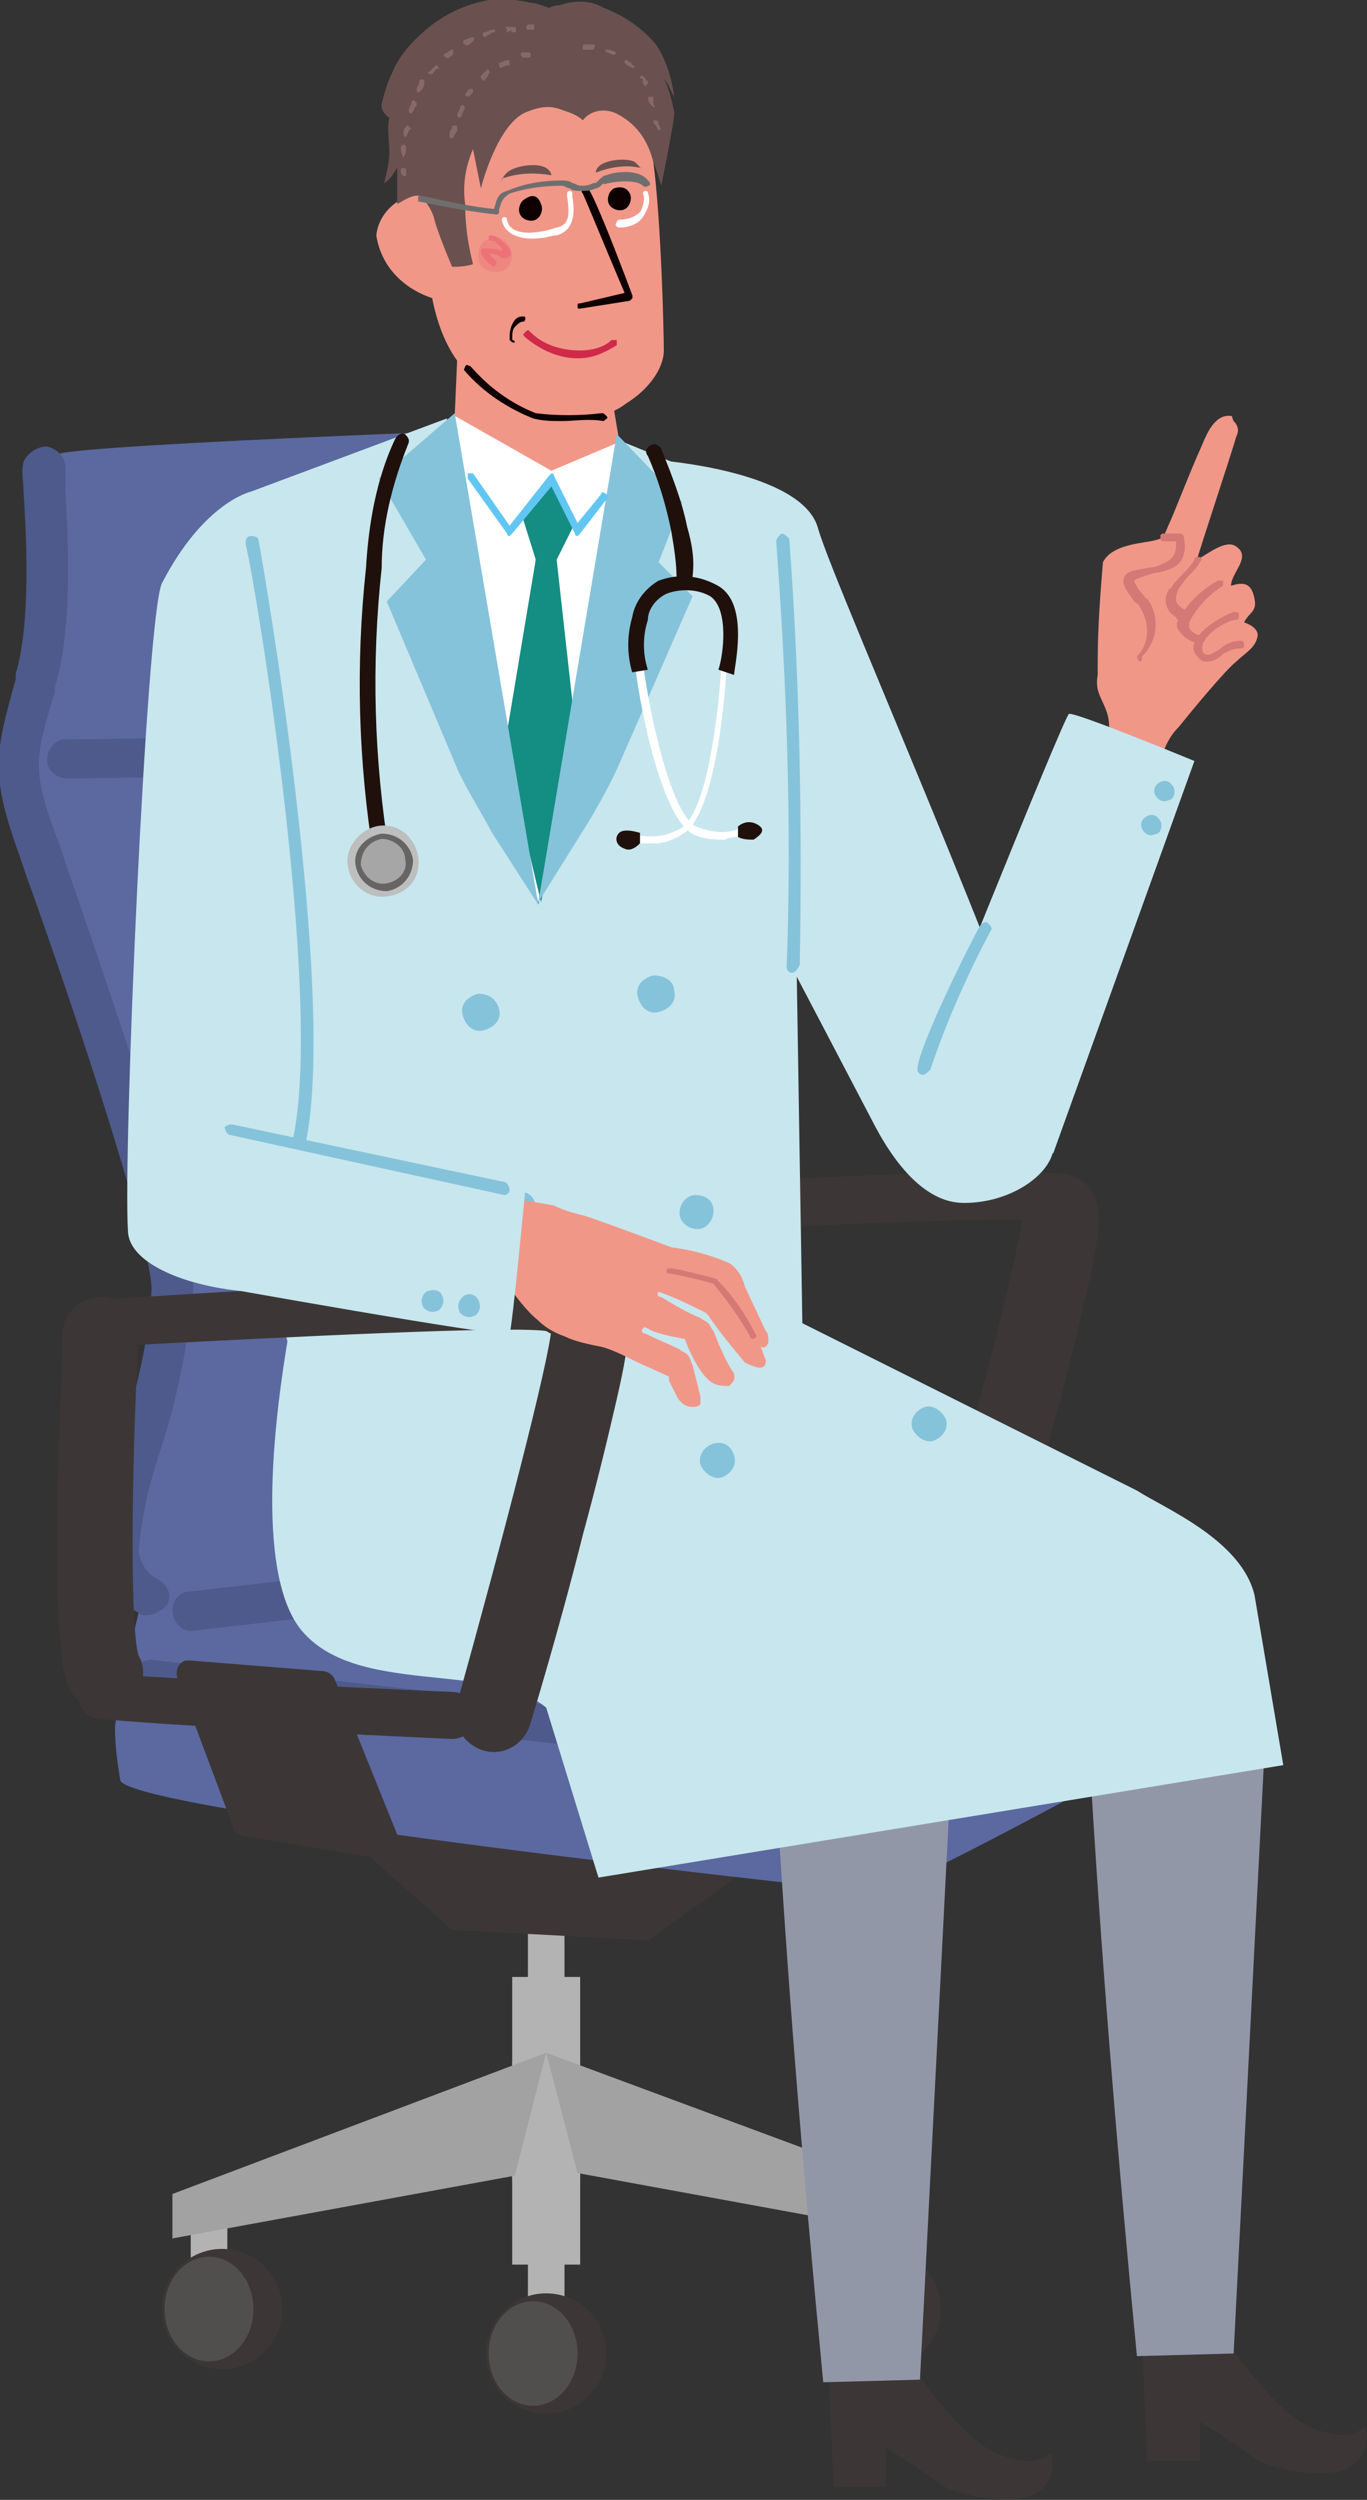 <?xml version="1.0" encoding="utf-8"?>
<!-- Generator: Adobe Illustrator 27.9.3, SVG Export Plug-In . SVG Version: 9.03 Build 53313)  -->
<svg version="1.1" id="レイヤー_1" xmlns="http://www.w3.org/2000/svg" xmlns:xlink="http://www.w3.org/1999/xlink" x="0px"
	 y="0px" viewBox="0 0 52.3 95.6" style="enable-background:new 0 0 52.3 95.6;" xml:space="preserve">
<rect x="0" y="0" width="52.3" height="95.6" fill="#333333" stroke="none"/>
<style type="text/css">
	.st0{fill:#3C3736;}
	.st1{fill:#C8E6EE;}
	.st2{fill:#B3B3B4;}
	.st3{fill:#5B69A0;}
	.st4{fill:#4E5A8B;}
	.st5{fill:#A2A2A2;}
	.st6{fill:#514F4E;}
	.st7{fill:#F19788;}
	.st8{fill:#D67976;}
	.st9{fill:#9297A8;}
	.st10{fill:#FFFFFF;}
	.st11{fill:#6A5150;}
	.st12{fill:#0E0000;}
	.st13{fill:#EF8781;}
	.st14{fill:#EC7278;}
	.st15{fill:#85C3DA;}
	.st16{fill:#148D82;}
	.st17{fill:#6F6E6F;}
	.st18{fill:#886968;}
	.st19{fill:#20100B;}
	.st20{fill:#BDBEBE;}
	.st21{fill:#666564;}
	.st22{fill:#A6A6A7;}
	.st23{fill:#CF2A4A;}
	.st24{fill:#62C6F2;}
</style>
<g id="グループ_5264" transform="translate(356 -4218.917)">
	<g id="doctor" transform="translate(-356.003 4218.919)">
		<path id="パス_21006" class="st0" d="M23.5,47.3c-0.5,0-0.9-0.4-0.9-0.9c0-0.5,0.4-0.9,0.9-0.9c0,0,4.3-0.3,8.5-0.5
			c2.5-0.1,4.5-0.2,6-0.2c2.9,0,3.3,0.1,3.7,0.7c0.3,0.4,0.1,1-0.3,1.2c-0.3,0.2-0.6,0.2-0.9,0C39.1,46.5,30.9,46.8,23.5,47.3
			L23.5,47.3L23.5,47.3z"/>
		<path id="パス_21007" class="st0" d="M36.9,62.8c-0.8,0-1.5-0.7-1.5-1.5c0-0.1,0-0.3,0.1-0.4c1.7-6.1,3.5-13,3.6-14.3
			c-0.1-0.8,0.4-1.5,1.2-1.7c0.6-0.1,1.2,0.2,1.5,0.7c0.3,0.6,0.4,1.1-0.2,3.7c-0.3,1.3-0.7,3-1.3,5.2c-0.9,3.6-2,7.2-2,7.2
			C38.1,62.4,37.5,62.8,36.9,62.8L36.9,62.8z"/>
		<path id="パス_21008" class="st1" d="M25.2,17.6c0,0,5.5,0.4,6.1,2.6s9.4,21.9,9,23.8c-0.2,1-1.7,2-3.4,2
			c-0.5,0-1.9-0.1-3.4-2.9c-2.3-4.4-6.4-12.2-6.4-12.2L25.2,17.6L25.2,17.6z"/>
		<rect id="長方形_2857" x="19.6" y="78.8" class="st2" width="2.6" height="7.8"/>
		<rect id="長方形_2858" x="20.2" y="72.1" class="st2" width="1.4" height="7.9"/>
		<rect id="長方形_2859" x="20.2" y="80.8" class="st2" width="1.4" height="7.9"/>
		<rect id="長方形_2860" x="7.3" y="84.5" class="st2" width="1.4" height="2.3"/>
		<rect id="長方形_2861" x="33.3" y="84" class="st2" width="1.4" height="2.3"/>
		<rect id="長方形_2862" x="19.6" y="75.6" class="st2" width="2.6" height="7.8"/>
		<path id="パス_21009" class="st0" d="M28.7,71.4l-3.9,2.8l-7.5-0.4L12,69.1C12,69.1,29,71.1,28.7,71.4L28.7,71.4z"/>
		<path id="パス_21010" class="st0" d="M36.1,61.7L36.1,61.7c-12.8-0.5-13.2-0.7-13.4-0.7c-0.5-0.2-0.7-0.7-0.6-1.1
			c0.2-0.5,0.6-0.7,1.1-0.6c0.8,0.1,8.3,0.5,12.9,0.6c0.5,0,0.9,0.4,0.9,0.9S36.6,61.7,36.1,61.7L36.1,61.7L36.1,61.7z"/>
		<path id="パス_21011" class="st0" d="M24.1,61.4c-0.2,0-0.3,0-0.5-0.1c-0.8-0.2-1.5-0.7-1.9-1.3c-0.3-0.4-0.7-1.2-0.6-7.8
			c0.1-3.1,0.2-6,0.2-6c0-0.8,0.7-1.4,1.5-1.4s1.4,0.7,1.4,1.5c0,0,0,0,0,0c-0.3,5.5-0.3,10.7-0.1,12c0.1,0.1,0.2,0.1,0.4,0.1
			c0.8,0.3,1.2,1.1,0.9,1.9C25.2,61,24.7,61.4,24.1,61.4L24.1,61.4z"/>
		<g id="グループ_4260" transform="translate(0.003 16.271)">
			<path id="パス_21012" class="st3" d="M5.3,45.4L27,42.7c0,0,19.1,1,19.6,2.1s0.2,4.5,0.2,4.5s-12.3,6.8-13.2,6.8
				c-0.4,0-28.8-3.1-29-4.3c-0.1-0.6-0.2-1.3-0.2-2C4.4,49.3,5.3,45.4,5.3,45.4L5.3,45.4z"/>
			<path id="パス_21013" class="st3" d="M1.2,11.7c0,0,1.2-4.9,1-6.7s-0.8-3.5,0-3.9S23.1,0,23.1,0c0.7,0.4,1.3,1.1,1.5,1.9
				c0.1,1.2,0.4,8.7,0.1,9.3c-0.6,1.1-0.8,1.3-1.8,1.2S1.2,11.7,1.2,11.7z"/>
			<path id="パス_21014" class="st3" d="M23.9,12.1c0,0,2.1,9.4,4,15s1.7,11.3,1,12.7c-0.8,1.2-1.7,2.2-2.8,3.2
				c0,0-18.2,2.7-19,2.8c-1.6-0.1-2.8-1.5-2.7-3.1c0,0,0,0,0-0.1c0.2-2.3,2.9-7.1,1.8-11.7S0.4,12.2,1.2,11.5
				c1.3-1.2,0.6-0.6,0.6-0.6L23.9,12.1z"/>
			<path id="パス_21015" class="st4" d="M5.6,45.5c-0.1,0-0.2,0-0.3-0.1c-0.8-0.4-1.4-1.2-1.6-2.1c-0.1-0.7,0.2-2,0.9-4.5
				C5.2,37,5.7,35,5.8,33C5.7,30.7,2.2,20.5,1,17.2l-0.2-0.6c-1.2-3.3-1-4-0.2-6.9l0-0.2c0.6-2,0.4-5.4,0.3-7c0-0.4-0.1-0.7,0-1.1
				C1,1.1,1.4,0.8,1.8,0.8c0.4,0.1,0.7,0.4,0.7,0.8c0,0.1,0,0.5,0,0.8C2.6,4.2,2.8,7.8,2.1,10l0,0.2c-0.8,2.6-0.9,3,0.2,5.9l0.2,0.6
				c2.2,6.4,4.8,14,4.9,16.2c-0.2,2.2-0.6,4.3-1.3,6.4c-0.4,1.2-0.7,2.5-0.8,3.8c0.1,0.4,0.3,0.8,0.7,1c0.4,0.2,0.6,0.6,0.4,1
				C6.2,45.3,5.9,45.5,5.6,45.5L5.6,45.5z M2.4,1.7L2.4,1.7z"/>
			<path id="パス_21016" class="st4" d="M2.6,13.5c-0.4,0-0.8-0.3-0.8-0.7c0-0.4,0.3-0.8,0.7-0.8c2.1,0,20.3-0.3,20.4-0.3
				c0.4,0,0.8,0.3,0.8,0.8c0,0.4-0.3,0.8-0.8,0.8C22.7,13.2,2.8,13.5,2.6,13.5L2.6,13.5L2.6,13.5z"/>
			<path id="パス_21017" class="st4" d="M7.3,46.1c-0.4,0-0.7-0.4-0.7-0.8c0-0.4,0.3-0.7,0.6-0.7l17.3-2c0.4,0,0.8,0.2,0.8,0.7
				c0,0.4-0.2,0.8-0.7,0.8l0,0L7.3,46.1C7.3,46.1,7.3,46.1,7.3,46.1L7.3,46.1z"/>
			<path id="パス_21018" class="st4" d="M31.5,51.5c-0.4,0-0.8,0-1.2-0.1L5.7,48.7c-0.4,0-0.7-0.4-0.7-0.8c0-0.4,0.4-0.7,0.8-0.7
				l0,0l24.6,2.8c1.7,0.2,3.4-0.1,4.9-0.7l10.2-4.4c0.4-0.2,0.8,0,1,0.4s0,0.8-0.4,1c0,0,0,0,0,0l-10.2,4.4
				C34.5,51.2,33,51.5,31.5,51.5L31.5,51.5z"/>
		</g>
		<path id="パス_21019" class="st0" d="M12.3,63.9c0.2,0,0.4,0.1,0.5,0.3l2.5,6.2l0,0c0.1,0.3,0,0.6-0.3,0.7c-0.1,0-0.2,0.1-0.3,0
			l-5.4-0.9c-0.2,0-0.4-0.2-0.4-0.4l-2.1-5.6c-0.1-0.3,0-0.6,0.3-0.7c0.1,0,0.1,0,0.2,0L12.3,63.9L12.3,63.9z"/>
		<path id="パス_21020" class="st5" d="M20.9,78.5l14.3,5.3v1.7l-13.1-2.4L20.9,78.5z"/>
		<path id="パス_21021" class="st5" d="M20.9,78.5L6.6,83.9v1.7l13.1-2.4L20.9,78.5z"/>
		<circle id="楕円形_18" class="st0" cx="8.5" cy="88.3" r="2.3"/>
		<circle id="楕円形_19" class="st0" cx="33.7" cy="88.3" r="2.3"/>
		<circle id="楕円形_20" class="st0" cx="20.9" cy="90" r="2.3"/>
		<ellipse id="楕円形_21" class="st6" cx="20.4" cy="90" rx="1.7" ry="2"/>
		<ellipse id="楕円形_22" class="st6" cx="33.2" cy="88.3" rx="1.7" ry="2"/>
		<ellipse id="楕円形_23" class="st6" cx="8" cy="88.3" rx="1.7" ry="2"/>
		<path id="パス_21022" class="st1" d="M9.6,18.8c0,0-1.8,0.4-3.4,3.5c-0.6,1.2-1.5,21.8-1.3,24.8c0.1,2.1,6.4,3.1,8.2,1.6
			c0.7-0.6-0.8-20.4-0.8-20.4L9.6,18.8L9.6,18.8z"/>
		<path id="パス_21023" class="st7" d="M42,25.3c0-1.3,0.1-2.6,0.2-3.8c0.3-0.6,1.2-0.7,1.8-0.8c0.5-0.1,0.5-0.1,0.7-0.6
			c0.2-0.4,0.8-2,1.3-3.1c0.2-0.5,0.5-1.1,1-1.1c0.2,0,0.1,0,0.2,0.2c0.2,0.2,0.2,0.4,0.1,0.6c-0.2,0.7-1.4,4.3-1.5,4.7
			c0.4-0.2,1.1-0.8,1.5-0.5c0.6,0.4-0.2,1-0.2,1.5c0.6-0.2,0.8,0,0.9,0.5c0.1,0.5-0.2,0.5-0.4,0.9c0.3,0.1,0.6,0.3,0.5,0.6
			c-0.1,0.4-0.5,0.6-0.8,0.9c-0.4,0.3-1.8,2-2.2,2.5c-0.8,0.8-0.7,1.8-1.1,2.8c-0.1,0.4-0.5,0.6-0.8,0.6c-0.2,0-0.4-0.1-0.6-0.2
			c-0.3-0.1-0.6-0.1-0.9-0.2c0.1-1.3,1.1-2.5,0.6-3.7c-0.2-0.5-0.4-0.7-0.3-1.3C42,25.4,42,25.3,42,25.3L42,25.3z"/>
		<path id="パス_21024" class="st8" d="M43.6,25.3C43.6,25.3,43.6,25.2,43.6,25.3c-0.1-0.1-0.1-0.2-0.1-0.2
			c0.5-0.5,0.5-1.3,0.1-1.9c0-0.1-0.1-0.1-0.2-0.2c-0.2-0.3-0.5-0.6-0.4-0.9s0.5-0.3,1-0.4c0.2,0,0.4-0.1,0.6-0.2
			C45,21.3,45,21,45,20.7c-0.1,0-0.3,0-0.5,0c-0.1,0-0.1-0.1-0.1-0.2c0-0.1,0.1-0.1,0.2-0.1c0.2,0,0.4,0,0.5,0c0,0,0.1,0,0.1,0
			c0,0,0.1,0.1,0.1,0.1c0,0,0,0.1,0,0.1c0.1,0.4,0,0.9-0.4,1.1c-0.2,0.1-0.5,0.2-0.7,0.2c-0.3,0.1-0.7,0.2-0.8,0.3
			c0,0.1,0.2,0.4,0.3,0.5c0.1,0.1,0.1,0.2,0.2,0.2c0.5,0.7,0.4,1.6-0.2,2.2C43.7,25.2,43.7,25.3,43.6,25.3L43.6,25.3z"/>
		<path id="パス_21025" class="st8" d="M45.2,23.8C45.2,23.8,45.1,23.8,45.2,23.8c-0.1-0.1-0.2-0.1-0.2-0.2
			c-0.4-0.2-0.5-0.7-0.3-1c0,0,0-0.1,0.1-0.1c0.1-0.2,0.3-0.4,0.5-0.6c0.1-0.1,0.3-0.3,0.4-0.5c0-0.1,0.1-0.1,0.2-0.1
			c0.1,0,0.1,0.1,0,0.2c0,0,0,0,0,0c-0.1,0.2-0.2,0.3-0.4,0.5c-0.2,0.2-0.3,0.4-0.4,0.5c-0.2,0.5-0.1,0.6,0.2,0.8
			c0.1,0,0.1,0.1,0.2,0.1c0.1,0.1,0.1,0.1,0,0.2C45.3,23.8,45.3,23.8,45.2,23.8L45.2,23.8z"/>
		<path id="パス_21026" class="st8" d="M45.8,24.6C45.8,24.6,45.8,24.6,45.8,24.6c-0.3-0.1-0.5-0.2-0.7-0.5
			c-0.1-0.1-0.1-0.3,0-0.4c0.3-0.6,0.8-1.1,1.5-1.5c0.1,0,0.2,0,0.2,0s0,0.2,0,0.2c0,0,0,0,0,0c-0.5,0.3-1,0.8-1.3,1.4
			c0,0.1,0,0.1,0,0.2c0.1,0.2,0.3,0.3,0.5,0.3c0.1,0,0.1,0.1,0.1,0.2C46,24.6,45.9,24.6,45.8,24.6L45.8,24.6z"/>
		<path id="パス_21027" class="st8" d="M46.2,25.3c-0.1,0-0.2,0-0.3-0.1c-0.2-0.2-0.3-0.4-0.2-0.6c0.2-0.6,1.2-1.1,1.5-1.2
			c0.1,0,0.2,0,0.2,0.1c0,0.1,0,0.2-0.1,0.2c-0.3,0-1.2,0.5-1.3,1c0,0.1,0,0.3,0.1,0.3c0.1,0.1,0.3,0,0.6-0.2
			c0.2-0.2,0.5-0.3,0.8-0.3c0.1,0,0.1,0.1,0.1,0.2c0,0.1-0.1,0.1-0.2,0.1c-0.2,0-0.4,0.1-0.6,0.2C46.6,25.2,46.4,25.3,46.2,25.3
			L46.2,25.3z"/>
		<path id="パス_21028" class="st0" d="M31.7,90.1c0,0.7,0.2,5,0.2,5l2,0l0-1.5c0,0,1.6,1,2.1,1.4s2.9,0.9,3.7,0.3
			c0.5-0.3,0.7-0.9,0.5-1.5c0,0-0.5,0.7-2.1,0s-3.8-4.2-3.8-4.2L31.7,90.1L31.7,90.1z"/>
		<path id="パス_21029" class="st9" d="M29.7,68.4c0.4,6.9,1,14.4,1.8,22.7l3.7-0.1l1.2-23.4L29.7,68.4L29.7,68.4z"/>
		<path id="パス_21030" class="st0" d="M43.7,89.1c0,0.7,0.2,5,0.2,5l2,0l0-1.5c0,0,1.6,1,2.1,1.4s2.9,0.9,3.7,0.3
			c0.5-0.3,0.7-0.9,0.5-1.5c0,0-0.5,0.7-2.1,0s-3.8-4.2-3.8-4.2L43.7,89.1L43.7,89.1z"/>
		<path id="パス_21031" class="st9" d="M41.7,67.4c0.4,6.9,1,14.4,1.8,22.7l3.7-0.1l1.2-23.4L41.7,67.4L41.7,67.4z"/>
		<path id="パス_21032" class="st10" d="M15.8,16.9l1.6-1l6.2,0.9l-3,17.7l-4.2-14.5L15.8,16.9z"/>
		<path id="パス_21033" class="st7" d="M24.4,3.7c0.4,0.8,0.6,1.7,0.6,2.5c0.3,2.3,0.4,6.5,0.4,7.2s-0.6,1.5-1.4,2
			c-0.8,0.6-1.8,0.8-2.8,0.5c-2.2-0.6-4.1-1.3-4.7-4.7c-0.2-1.3-0.4-2.6-0.5-3.9c-0.1-0.6,0-1.1,0.1-1.7c0.1-0.3,0.2-0.6,0.4-0.8
			c0.6-0.9,1.4-1.5,2.3-2c0.8-0.2,1.6-0.3,2.4-0.3c0.8,0,1.6,0.2,2.3,0.5C23.9,3.2,24.2,3.4,24.4,3.7L24.4,3.7z"/>
		<path id="パス_21034" class="st7" d="M14.4,9c0.2,1.3,1.2,2.2,2.5,2.5c1.2,0,1.3-1.6,1.3-2.5c0-0.8-0.6-1.5-1.5-1.6
			c-0.1,0-0.2,0-0.3,0C15.5,7.3,14.5,8,14.4,9L14.4,9z"/>
		<path id="パス_21035" class="st11" d="M14.6,4c0.1-0.4,0.2-0.8,0.4-1.2c0.2-0.5,0.5-0.9,0.9-1.3c0.8-0.8,1.7-1.3,2.8-1.5
			c0.5-0.1,1.1,0,1.6,0.1c0.2,0,0.7,0.2,0.7,0.2s0.2-0.1,0.4-0.1c0.6-0.2,1.2-0.2,1.7,0.1c0.8,0.3,1.5,0.8,2,1.4
			c0.4,0.6,0.6,1.3,0.7,2c-0.2-0.3-0.1-0.3-0.4-0.7c0.2,0.4,0.3,0.8,0.4,1.3c0,0.4-0.5,2.8-0.5,2.8S25.1,6.4,25,6.2
			c-0.2-0.8-0.6-1.4-1.3-1.8c-0.5-0.3-1.1-0.2-1.4,0.2c-0.2-0.2-0.5-0.3-0.8-0.4C21,4,20.6,4.1,20.1,4.3c-1.1,0.5-1.7,2.9-1.7,2.9
			c-0.1-0.5-0.2-1-0.3-1.5c-0.3,0.7-0.4,1.4-0.3,2.1c0,0.8,0.1,1.5,0.3,2.3c-0.3,0.1-0.6,0.1-0.8,0.1c0,0-0.6-1.4-0.7-1.9
			c-0.1-0.3-0.3-0.6-0.5-0.8c-0.3-0.1-0.7,0.2-0.9,0.3c0-0.4,0-1.1,0-1.4c-0.1,0.2-0.3,0.5-0.5,0.6c0.1-0.4,0.2-0.8,0.2-1.2
			c0-0.4-0.1-0.9,0-1.3C14.6,4.3,14.6,4.1,14.6,4L14.6,4z"/>
		<path id="パス_21036" class="st7" d="M23.4,15.1l0.3,1.8L21.1,18l-3.7-2.1l0.1-2.3L23.4,15.1z"/>
		<path id="パス_21037" class="st12" d="M22.2,11.8c-0.1,0-0.1,0-0.1-0.1c0-0.1,0-0.1,0.1-0.1l1.7-0.4c-0.6-1.4-1.5-3.6-1.6-3.8
			c0,0-0.1-0.1,0-0.2c0-0.1,0.1-0.1,0.2,0c0,0,0.2,0.1,1.7,4.1c0,0,0,0.1,0,0.1c0,0-0.1,0.1-0.1,0.1L22.2,11.8L22.2,11.8L22.2,11.8z
			"/>
		<path id="パス_21038" class="st12" d="M20.7,7.8c0.1,0.2,0,0.5-0.2,0.6c-0.2,0.1-0.5,0-0.6-0.2c0,0,0,0,0,0
			c-0.1-0.2,0-0.5,0.2-0.6C20.4,7.4,20.6,7.5,20.7,7.8C20.7,7.8,20.7,7.8,20.7,7.8L20.7,7.8z"/>
		<path id="パス_21039" class="st12" d="M24.1,7.4c0.1,0.2,0,0.5-0.2,0.6c-0.2,0.1-0.5,0-0.6-0.2c0,0,0,0,0,0
			c-0.1-0.2,0-0.5,0.2-0.6C23.8,7.1,24,7.2,24.1,7.4C24.1,7.4,24.1,7.4,24.1,7.4z"/>
		<path id="パス_21040" class="st13" d="M19.6,9.7c0,0.4-0.2,0.7-0.6,0.7c-0.4,0-0.7-0.2-0.7-0.6s0.2-0.7,0.6-0.7c0,0,0,0,0,0
			C19.2,9,19.5,9.3,19.6,9.7C19.6,9.7,19.6,9.7,19.6,9.7z"/>
		<path id="パス_21041" class="st14" d="M18.9,10.2C18.8,10.2,18.8,10.2,18.9,10.2c-0.2-0.1-0.5-0.4-0.5-0.6
			c0-0.1,0.1-0.1,0.1-0.1c0.2,0,0.5,0,0.7,0.1l0,0c0,0,0,0,0,0c0,0,0,0,0,0l0-0.1c-0.1-0.1-0.2-0.3-0.4-0.3l0,0
			c-0.1,0-0.1,0-0.1-0.1c0-0.1,0-0.1,0.1-0.1c0.2,0,0.4,0.2,0.6,0.4c0,0,0,0,0,0c0.1,0.1,0.2,0.3,0.1,0.4s-0.3,0.1-0.4,0l0,0
			c-0.1-0.1-0.3-0.1-0.4-0.1c0.1,0.1,0.2,0.2,0.3,0.3C19,10.1,19,10.1,18.9,10.2C18.9,10.2,18.9,10.2,18.9,10.2L18.9,10.2z"/>
		<path id="パス_21042" class="st11" d="M24.4,6.4c-0.5-0.1-1.1,0-1.6,0.2c0-0.5,1.2-0.6,1.5-0.4c0.1,0.1,0.2,0.2,0.3,0.3
			C24.5,6.4,24.5,6.4,24.4,6.4z"/>
		<path id="パス_21043" class="st11" d="M19.3,6.8c0.6-0.2,1.2-0.2,1.8-0.1c-0.1-0.6-1.4-0.4-1.7-0.1c-0.1,0.1-0.2,0.2-0.2,0.4
			C19.2,6.8,19.2,6.8,19.3,6.8z"/>
		<path id="パス_21044" class="st1" d="M17.1,16l-7.5,2.8L8.3,39.9L11,51.3c-0.4,2.4-1.3,8.7,0.5,11c2.1,2.6,7.2,1.2,9.4,3l2,6.5
			l26.2-4.3L48,61c-0.5-2.1-3.4-3.3-4.5-4l-12.8-6.4l-0.5-31.1l-6.6-2.7l-3,17.8L17.1,16L17.1,16z"/>
		<path id="パス_21045" class="st15" d="M19.1,38.6c0.1,0.4-0.2,0.7-0.6,0.8c-0.4,0.1-0.7-0.2-0.8-0.6c-0.1-0.4,0.2-0.7,0.6-0.8
			c0,0,0,0,0,0C18.7,38,19,38.2,19.1,38.6z"/>
		<path id="パス_21046" class="st15" d="M28.1,55.7c0.1,0.4-0.2,0.7-0.5,0.8s-0.7-0.2-0.8-0.5c-0.1-0.4,0.2-0.7,0.5-0.8
			C27.7,55.1,28,55.3,28.1,55.7C28.1,55.7,28.1,55.7,28.1,55.7z"/>
		<path id="パス_21047" class="st15" d="M25.8,37.9c0.1,0.4-0.2,0.7-0.6,0.8c-0.4,0.1-0.7-0.2-0.8-0.6c-0.1-0.4,0.2-0.7,0.6-0.8
			c0,0,0,0,0,0C25.4,37.3,25.8,37.5,25.8,37.9z"/>
		<path id="パス_21048" class="st15" d="M20.5,46.2c0,0.4-0.3,0.7-0.6,0.7c-0.4,0-0.7-0.3-0.7-0.6c0-0.4,0.3-0.7,0.6-0.7
			C20.2,45.5,20.5,45.8,20.5,46.2C20.5,46.2,20.5,46.2,20.5,46.2z"/>
		<path id="パス_21049" class="st15" d="M27.3,46.3c0,0.4-0.3,0.7-0.6,0.7c-0.4,0-0.7-0.3-0.7-0.6c0-0.4,0.3-0.7,0.6-0.7
			C27,45.7,27.3,45.9,27.3,46.3C27.3,46.3,27.3,46.3,27.3,46.3z"/>
		<path id="パス_21050" class="st15" d="M36.2,54.3c0.1,0.4-0.2,0.7-0.5,0.8s-0.7-0.2-0.8-0.5c-0.1-0.4,0.2-0.7,0.5-0.8
			C35.7,53.7,36.1,54,36.2,54.3C36.2,54.3,36.2,54.3,36.2,54.3z"/>
		<path id="パス_21051" class="st12" d="M19.7,13.1C19.7,13.1,19.7,13.1,19.7,13.1c-0.1,0-0.1,0-0.2-0.1c0-0.2,0-0.4,0.1-0.6
			c0.1-0.2,0.2-0.3,0.4-0.3c0.1,0,0.1,0,0.1,0.1c0,0,0,0.1-0.1,0.1c-0.1,0-0.2,0.1-0.3,0.2c-0.1,0.1-0.1,0.3-0.1,0.5
			C19.7,13,19.7,13.1,19.7,13.1L19.7,13.1z"/>
		<path id="パス_21052" class="st16" d="M21.1,18.4l-1.1,1.4l0.5,1.6l-1.2,7.2l1.4,5.9l1.4-5.9l-0.8-7.2l0.7-1.4L21.1,18.4z"/>
		<path id="パス_21053" class="st15" d="M17.4,15.8l-2.9,2.5l1.8,3.1L14.8,23l2.7,6.4c0.3,0.7,1,1.8,1.3,2.4l1.8,2.8L17.4,15.8
			L17.4,15.8z"/>
		<path id="パス_21054" class="st15" d="M23.6,16.6l2.5,2.6l-0.9,2.3l1.3,1.3l-2.8,6.4c-0.3,0.7-0.7,1.4-1.1,2.1l-1.5,2.4
			l-0.5,0.8L23.6,16.6z"/>
		<path id="パス_21055" class="st17" d="M19,8.1c0.1,0,0.1,0,0.1-0.1v0c0.1-0.3,0.1-0.4,0.4-0.6c0.6-0.2,1.3-0.3,2-0.3
			c0.1,0,0.2,0.1,0.3,0.1c0.1,0.1,0.3,0.1,0.4,0.1c0.2,0,0.4,0,0.6-0.1c0.1,0,0.2-0.1,0.3-0.2C23.1,7.1,23.2,7,23.3,7
			c0.5-0.1,1.1-0.1,1.3,0.1c0,0,0.1,0.1,0.2,0c0.1,0,0.1-0.1,0-0.2c0,0,0,0,0,0c-0.4-0.5-1.4-0.3-1.6-0.2c-0.1,0-0.2,0.1-0.3,0.2
			c-0.1,0.1-0.1,0.1-0.2,0.1c-0.2,0.1-0.3,0.1-0.5,0.1c-0.1,0-0.2-0.1-0.3-0.1c-0.1-0.1-0.3-0.1-0.4-0.1c-0.7,0-1.4,0.1-2.1,0.4
			C19,7.4,19,7.7,18.9,8v0C18.9,8,18.9,8.1,19,8.1C19,8.1,19,8.1,19,8.1L19,8.1L19,8.1z"/>
		<path id="パス_21056" class="st17" d="M19,8.2C19,8.2,19,8.2,19,8.2c0.1,0,0.1-0.1,0.1-0.1c0,0,0,0,0,0c0-0.1-0.1-0.1-0.1-0.1
			c-1-0.1-1.9-0.3-2.8-0.5c-0.1,0-0.1,0-0.2,0c0,0.1,0,0.1,0,0.2C17,7.9,18,8.1,19,8.2L19,8.2z"/>
		<path id="パス_21057" class="st10" d="M20.7,9.1c0.2,0,0.4-0.1,0.6-0.1c0.7-0.2,0.7-0.9,0.6-1.5l0-0.1c0-0.1-0.1-0.1-0.1-0.1
			l0,0c-0.1,0-0.1,0.1-0.1,0.1l0,0.1c0.1,0.7,0.1,1.1-0.4,1.2C20.4,9,19.5,9,19.4,8.4c0-0.1-0.1-0.1-0.1-0.1c-0.1,0-0.1,0.1-0.1,0.1
			C19.3,9,20,9.2,20.7,9.1L20.7,9.1z"/>
		<path id="パス_21058" class="st10" d="M23.7,8.7c0.3,0,0.7-0.1,0.9-0.4c0.2-0.3,0.3-0.6,0.2-0.9c0-0.1-0.1-0.1-0.1-0.1
			c-0.1,0-0.1,0.1-0.1,0.1c0,0,0,0,0,0c0.1,0.2,0,0.5-0.1,0.7c-0.2,0.2-0.5,0.3-0.8,0.3l0,0c-0.1,0-0.1,0.1-0.1,0.1c0,0,0,0,0,0
			C23.5,8.6,23.6,8.7,23.7,8.7C23.7,8.7,23.7,8.7,23.7,8.7L23.7,8.7L23.7,8.7z"/>
		<g id="グループ_4261" transform="translate(15.341 0.932)">
			<path id="パス_21059" class="st18" d="M5.1,0.2L5.1,0.2c0,0-0.1,0-0.2,0c-0.1,0-0.1,0-0.1-0.1c0,0,0,0,0,0C4.8,0,4.9,0,4.9,0
				c0,0,0,0,0,0C5,0,5.1,0,5.1,0C5.1,0,5.1,0.1,5.1,0.2C5.1,0.2,5.1,0.2,5.1,0.2z"/>
			<path id="パス_21060" class="st18" d="M0.1,5.1L0.1,5.1C0,5.1,0,5.1,0.1,5.1C0,4.9,0,4.8,0,4.7c0-0.1,0.1-0.1,0.1-0.1
				c0,0,0.1,0,0.1,0.1C0.2,4.8,0.2,4.9,0.1,5.1C0.2,5.1,0.2,5.1,0.1,5.1z M0.2,4.3L0.2,4.3c-0.1,0-0.1-0.1-0.1-0.1c0,0,0,0,0,0
				c0-0.1,0-0.2,0.1-0.3c0,0,0.1-0.1,0.1,0c0,0,0,0,0.1,0.1C0.3,4,0.3,4.1,0.2,4.3C0.3,4.2,0.2,4.3,0.2,4.3L0.2,4.3z M0.4,3.4
				C0.4,3.4,0.3,3.4,0.4,3.4c-0.1,0-0.1-0.1-0.1-0.1c0-0.1,0.1-0.2,0.1-0.3c0-0.1,0.1-0.1,0.1-0.1C0.5,2.9,0.6,3,0.6,3
				c0,0,0,0,0,0.1C0.5,3.2,0.5,3.3,0.4,3.4C0.4,3.4,0.4,3.4,0.4,3.4L0.4,3.4z M0.7,2.6C0.7,2.6,0.7,2.6,0.7,2.6
				c-0.1,0-0.1-0.1-0.1-0.1c0-0.1,0.1-0.2,0.1-0.3c0-0.1,0.1-0.1,0.1-0.1c0.1,0,0.1,0.1,0.1,0.1c0,0,0,0,0,0
				C0.9,2.4,0.8,2.5,0.7,2.6C0.7,2.6,0.7,2.6,0.7,2.6L0.7,2.6z M1.2,1.9C1.1,1.9,1.1,1.9,1.2,1.9C1,1.9,1,1.8,1.1,1.8
				c0.1-0.1,0.1-0.1,0.2-0.2c0,0,0.1-0.1,0.1,0c0,0,0.1,0.1,0,0.1c0,0,0,0,0,0C1.3,1.7,1.3,1.8,1.2,1.9C1.2,1.9,1.2,1.9,1.2,1.9
				L1.2,1.9z M1.8,1.3C1.7,1.3,1.7,1.3,1.8,1.3C1.6,1.2,1.6,1.2,1.7,1.1C1.8,1.1,1.8,1,1.9,1C2,0.9,2,1,2,1c0,0,0,0.1,0,0.1
				C2,1.2,1.9,1.2,1.8,1.3C1.8,1.3,1.8,1.3,1.8,1.3L1.8,1.3z M2.5,0.8C2.4,0.8,2.4,0.8,2.5,0.8C2.3,0.7,2.4,0.7,2.4,0.6
				c0.1,0,0.2-0.1,0.3-0.1c0,0,0.1,0,0.1,0c0,0,0,0.1,0,0.1C2.7,0.7,2.6,0.8,2.5,0.8C2.5,0.8,2.5,0.8,2.5,0.8L2.5,0.8z M3.2,0.5
				C3.2,0.5,3.1,0.4,3.2,0.5c-0.1-0.1-0.1-0.2,0-0.2c0.1,0,0.2-0.1,0.3-0.1c0,0,0.1,0,0.1,0s0,0.1,0,0.1c0,0,0,0-0.1,0
				C3.4,0.4,3.3,0.4,3.2,0.5C3.2,0.5,3.2,0.5,3.2,0.5L3.2,0.5z M4.1,0.3C4,0.3,4,0.2,4.1,0.3C4,0.1,4,0.1,4,0.1c0,0,0,0,0,0
				c0.1,0,0.2,0,0.3,0c0.1,0,0.1,0,0.1,0.1c0,0.1,0,0.1-0.1,0.1c0,0,0,0-0.1,0C4.3,0.2,4.2,0.2,4.1,0.3L4.1,0.3L4.1,0.3z"/>
			<path id="パス_21061" class="st18" d="M0.1,5.8C0.1,5.8,0,5.8,0.1,5.8C0,5.7,0,5.7,0,5.6c0-0.1,0-0.1,0.1-0.1s0.1,0,0.1,0.1
				c0,0,0,0,0,0.1c0,0.1,0,0.1,0,0.1C0.2,5.8,0.2,5.8,0.1,5.8L0.1,5.8z"/>
		</g>
		<path id="パス_21062" class="st18" d="M17.3,5.3L17.3,5.3c-0.1,0-0.1-0.1-0.1-0.1c0,0,0,0,0,0c0-0.1,0-0.2,0.1-0.3
			c0-0.1,0-0.1,0.1-0.1c0.1,0,0.1,0,0.1,0.1c0,0,0,0,0,0.1C17.4,5.1,17.4,5.2,17.3,5.3C17.4,5.3,17.4,5.3,17.3,5.3L17.3,5.3z
			 M17.6,4.5C17.6,4.5,17.5,4.5,17.6,4.5c-0.1,0-0.1-0.1-0.1-0.1c0-0.1,0.1-0.2,0.1-0.3c0,0,0.1-0.1,0.1-0.1s0.1,0.1,0.1,0.1
			c0,0,0,0,0,0C17.7,4.3,17.7,4.4,17.6,4.5C17.6,4.5,17.6,4.5,17.6,4.5z M17.9,3.7C17.9,3.7,17.9,3.7,17.9,3.7
			c-0.1,0-0.1-0.1-0.1-0.1c0,0,0,0,0,0c0.1-0.1,0.1-0.2,0.2-0.2c0,0,0.1,0,0.1,0c0,0,0,0.1,0,0.1C18.1,3.5,18.1,3.6,17.9,3.7
			C18,3.7,18,3.7,17.9,3.7L17.9,3.7z M18.5,3.1C18.4,3.1,18.4,3.1,18.5,3.1C18.4,3,18.4,3,18.4,2.9c0.1-0.1,0.1-0.1,0.2-0.2
			c0,0,0.1-0.1,0.1,0c0,0,0.1,0.1,0,0.1c0,0,0,0,0,0C18.7,2.9,18.6,3,18.5,3.1C18.5,3.1,18.5,3.1,18.5,3.1L18.5,3.1z M19.2,2.6
			c-0.1,0-0.1-0.1-0.1-0.1c0,0,0-0.1,0-0.1c0.1,0,0.2-0.1,0.3-0.1c0.1,0,0.1,0,0.1,0.1c0,0,0,0.1,0,0.1C19.4,2.5,19.3,2.5,19.2,2.6
			C19.2,2.6,19.2,2.6,19.2,2.6L19.2,2.6z M20,2.2C19.9,2.2,19.9,2.2,20,2.2c-0.1-0.1-0.1-0.2,0-0.2c0,0,0,0,0,0C20,2,20.1,2,20.2,2
			c0.1,0,0.1,0,0.1,0.1c0,0.1,0,0.1-0.1,0.1C20.3,2.2,20.2,2.2,20,2.2C20,2.2,20,2.2,20,2.2L20,2.2z"/>
		<path id="パス_21063" class="st18" d="M25.2,5C25.2,5,25.1,4.9,25.2,5c-0.1-0.2-0.1-0.2-0.2-0.3c0-0.1,0-0.1,0.1-0.1
			c0,0,0.1,0,0.1,0.1c0,0.1,0.1,0.2,0.1,0.3C25.3,4.9,25.3,4.9,25.2,5L25.2,5L25.2,5z M25,4.1C24.9,4.1,24.9,4.1,25,4.1
			c-0.1-0.1-0.2-0.2-0.2-0.3c0-0.1,0-0.1,0.1-0.1c0,0,0.1,0,0.1,0C25,3.8,25,3.9,25,4C25.1,4.1,25,4.1,25,4.1C25,4.1,25,4.1,25,4.1
			L25,4.1z M24.7,3.3C24.6,3.3,24.6,3.3,24.7,3.3c-0.1-0.1-0.1-0.1-0.1-0.2s0-0.1-0.1-0.1c0,0,0-0.1,0-0.1c0,0,0.1,0,0.1,0
			c0,0,0,0,0,0l0.1,0.1c0,0,0,0.1,0.1,0.1C24.8,3.2,24.7,3.3,24.7,3.3C24.7,3.3,24.7,3.3,24.7,3.3L24.7,3.3z M24.2,2.6
			C24.2,2.6,24.1,2.6,24.2,2.6C24,2.5,24,2.5,23.9,2.4c0,0,0-0.1,0-0.1c0,0,0.1,0,0.1,0c0.1,0.1,0.2,0.1,0.2,0.2
			C24.3,2.5,24.3,2.6,24.2,2.6C24.2,2.6,24.2,2.6,24.2,2.6z M23.5,2.1C23.5,2.1,23.4,2.1,23.5,2.1c-0.1,0-0.2-0.1-0.3-0.1
			c0,0-0.1-0.1,0-0.1c0,0,0.1,0,0.1,0c0.1,0,0.2,0.1,0.3,0.1C23.6,2,23.6,2,23.5,2.1C23.5,2.1,23.5,2.1,23.5,2.1L23.5,2.1z
			 M22.7,1.9L22.7,1.9c-0.1,0-0.2,0-0.3,0c-0.1,0-0.1,0-0.1-0.1c0-0.1,0-0.1,0.1-0.1c0,0,0,0,0.1,0c0.1,0,0.2,0,0.3,0
			C22.7,1.7,22.8,1.8,22.7,1.9C22.7,1.8,22.7,1.9,22.7,1.9L22.7,1.9z"/>
		<g id="グループ_4263" transform="translate(13.306 16.613)">
			<path id="パス_21064" class="st19" d="M1.3,16.4c-0.1,0-0.3-0.1-0.3-0.2C0.4,12.5,0.3,8.8,0.7,5.1c0.1-1.7,0.4-3.4,1.1-4.9
				C1.9,0,2.1-0.1,2.2,0c0.1,0.1,0.2,0.2,0.1,0.4c0,0,0,0,0,0l0,0c-0.6,1.5-1,3.1-1,4.7c-0.4,3.7-0.3,7.3,0.3,11
				C1.6,16.2,1.5,16.4,1.3,16.4C1.4,16.4,1.4,16.4,1.3,16.4C1.4,16.4,1.3,16.4,1.3,16.4L1.3,16.4z"/>
			<g id="グループ_4262" transform="translate(0 14.965)">
				<path id="パス_21065" class="st20" d="M0,1.5c0.1,0.8,0.8,1.3,1.5,1.2C2.3,2.6,2.8,2,2.7,1.2C2.6,0.5,2-0.1,1.2,0
					C0.5,0.1-0.1,0.8,0,1.5z"/>
				<path id="パス_21066" class="st21" d="M0.3,1.5c0.1,0.6,0.6,1,1.2,1c0.6-0.1,1-0.6,1-1.2c-0.1-0.6-0.6-1-1.2-1
					C0.7,0.4,0.2,0.9,0.3,1.5z"/>
				<path id="パス_21067" class="st22" d="M0.5,1.5C0.6,1.9,1,2.3,1.5,2.2s0.8-0.5,0.7-0.9C2.2,0.8,1.7,0.5,1.3,0.5
					C0.8,0.6,0.5,1,0.5,1.5C0.5,1.5,0.5,1.5,0.5,1.5z"/>
			</g>
		</g>
		<path id="パス_21068" class="st23" d="M22.1,13.7c-0.7,0-1.4-0.3-2-0.8c-0.1-0.1-0.1-0.1,0-0.2c0.1-0.1,0.1-0.1,0.2,0
			c0.5,0.5,1.2,0.7,1.9,0.7c0.4,0,0.9-0.1,1.2-0.4c0.1,0,0.2,0,0.2,0c0,0,0,0,0,0c0,0.1,0,0.2,0,0.2c0,0,0,0,0,0
			C23.1,13.5,22.7,13.7,22.1,13.7L22.1,13.7L22.1,13.7z"/>
		<path id="パス_21069" class="st12" d="M21.5,16.1c-0.4,0-0.7,0-1.1-0.1c-1-0.4-1.9-1-2.6-1.8c-0.1-0.1,0-0.1,0-0.2
			c0.1-0.1,0.1,0,0.2,0c0,0,0,0,0,0c0.7,0.8,1.5,1.4,2.5,1.8c0.8,0.1,1.7,0.1,2.5,0c0.1,0,0.1,0,0.2,0.1s0,0.1-0.1,0.2c0,0,0,0,0,0
			C22.5,16,22,16.1,21.5,16.1L21.5,16.1z"/>
		<path id="パス_21070" class="st24" d="M19.5,20.5L19.5,20.5c0,0-0.1,0-0.1-0.1l-1.5-2.1c0-0.1,0-0.2,0-0.2c0.1,0,0.2,0,0.2,0
			l0,0l1.4,2l1.5-1.9c0,0,0.1-0.1,0.1-0.1c0,0,0.1,0,0.1,0.1l0.9,1.8l0.9-1.1c0-0.1,0.1-0.1,0.2,0s0.1,0.1,0,0.2l0,0l-1,1.3
			c0,0-0.1,0.1-0.1,0.1c0,0-0.1,0-0.1-0.1l-0.9-1.8l-1.5,1.8C19.5,20.5,19.5,20.5,19.5,20.5L19.5,20.5z"/>
		<path id="パス_21071" class="st15" d="M11.4,43.9C11.4,43.9,11.4,43.9,11.4,43.9c-0.2,0-0.3-0.2-0.2-0.3
			c1.2-5.3-1.4-21.2-1.8-22.8c0-0.1,0-0.3,0.2-0.3c0.1,0,0.3,0,0.3,0.2c0.2,1,3,17.3,1.8,23C11.6,43.8,11.5,43.9,11.4,43.9
			L11.4,43.9z"/>
		<path id="パス_21072" class="st1" d="M34.9,41.9c0,0,5.8-14.5,6-14.6s4.8,1.8,4.8,1.8l-5.4,15L34.9,41.9z"/>
		<path id="パス_21073" class="st15" d="M44.4,31.4c-0.1-0.2-0.3-0.3-0.5-0.2c-0.2,0.1-0.3,0.3-0.2,0.5c0.1,0.2,0.3,0.3,0.5,0.2
			c0,0,0,0,0,0C44.4,31.9,44.5,31.6,44.4,31.4C44.4,31.4,44.4,31.4,44.4,31.4z"/>
		<path id="パス_21074" class="st15" d="M44.9,30.1c-0.1-0.2-0.3-0.3-0.5-0.2c-0.2,0.1-0.3,0.3-0.2,0.5c0.1,0.2,0.3,0.3,0.5,0.2
			c0,0,0,0,0,0C44.9,30.6,45,30.3,44.9,30.1C44.9,30.1,44.9,30.1,44.9,30.1z"/>
		<path id="パス_21075" class="st15" d="M30.3,37.2L30.3,37.2c-0.1,0-0.2-0.1-0.2-0.2c0.2-5.4,0-10.9-0.4-16.3
			c0-0.1,0.1-0.2,0.2-0.3c0.1,0,0.2,0.1,0.3,0.2c0.4,5.4,0.5,10.9,0.4,16.3C30.5,37.1,30.4,37.2,30.3,37.2z"/>
		<path id="パス_21076" class="st15" d="M35.3,41.1L35.3,41.1c-0.1,0-0.2-0.1-0.2-0.2c0-0.8,2.1-5,2.4-5.5
			c0.1-0.1,0.2-0.2,0.3-0.1c0.1,0.1,0.2,0.2,0.1,0.3c-0.9,1.7-1.7,3.5-2.3,5.3C35.5,41,35.4,41.1,35.3,41.1L35.3,41.1z"/>
		<g id="グループ_4267" transform="translate(23.589 17.031)">
			<g id="グループ_4266" transform="translate(0 4.978)">
				<g id="グループ_4264" transform="translate(0 3.54)">
					<path id="パス_21077" class="st10" d="M1.5,6.7c-0.2,0-0.4,0-0.7,0c-0.1,0-0.1-0.1-0.1-0.2s0.1-0.1,0.2-0.1l0,0
						c0.6,0.1,1.1,0,1.6-0.3C3.5,5.4,3.9,1.6,4,0.1C4,0.1,4,0,4.1,0s0.1,0.1,0.1,0.1c0,0.2-0.3,5.3-1.6,6.2C2.3,6.5,1.9,6.7,1.5,6.7
						L1.5,6.7z"/>
					<path id="パス_21078" class="st19" d="M0.9,6.3l0,0.4C0.7,6.9,0.5,7,0.3,6.9C0,6.8-0.1,6.5,0.1,6.3S0.9,6.3,0.9,6.3z"/>
				</g>
				<g id="グループ_4265" transform="translate(0.749 3.498)">
					<path id="パス_21079" class="st10" d="M3.4,6.6c-0.4,0-0.8,0-1.2-0.2C0.8,5.7,0,0.4,0,0.2C0,0.1,0,0,0.1,0c0,0,0,0,0,0
						c0.1,0,0.1,0,0.2,0.1c0.2,1.5,1,5.5,2,6c0.5,0.2,1.1,0.3,1.6,0.1c0.1,0,0.2,0,0.2,0.1c0,0.1,0,0.1-0.1,0.2
						C3.8,6.5,3.6,6.5,3.4,6.6L3.4,6.6z"/>
					<path id="パス_21080" class="st19" d="M3.9,6.1l0,0.4c0.2,0.1,0.4,0.1,0.6,0.1C4.8,6.4,5,6.2,4.6,6S3.9,6.1,3.9,6.1z"/>
				</g>
				<path id="パス_21081" class="st19" d="M4.5,3.8L3.9,3.6C4.1,3,4.3,1.3,3.6,0.8C3.1,0.5,2.4,0.5,1.9,0.7
					c-0.4,0.2-0.7,0.6-0.7,1C1,2.3,1,3,1.2,3.6L0.6,3.7C0.4,3,0.4,2.3,0.6,1.6C0.7,1,1.1,0.5,1.6,0.2C2.4-0.1,3.2,0,3.9,0.4
					C5.1,1.1,4.5,3.5,4.5,3.8z"/>
			</g>
			<path id="パス_21082" class="st19" d="M2.6,5.4L2.6,5.4c-0.2,0-0.3-0.2-0.3-0.3c0,0,0,0,0,0c0-0.6-0.1-1.2-0.2-1.8
				c-0.2-1-0.5-2-0.9-2.9C1.1,0.3,1.1,0.1,1.3,0s0.3,0,0.4,0.1c0,0,0,0,0,0c0.4,1,0.8,2,1,3c0.2,0.7,0.3,1.3,0.2,2
				C2.8,5.3,2.7,5.4,2.6,5.4L2.6,5.4z"/>
		</g>
		<path id="パス_21083" class="st0" d="M3.9,51.5c-0.5,0-0.9-0.4-0.9-0.9c0-0.5,0.4-0.9,0.9-0.9c0,0,4.3-0.3,8.5-0.5
			c2.5-0.1,4.5-0.2,6-0.2c2.9,0,3.3,0.1,3.7,0.7c0.3,0.4,0.1,1-0.3,1.2c-0.3,0.2-0.6,0.2-0.9,0C19.6,50.7,11.4,51.1,3.9,51.5
			L3.9,51.5L3.9,51.5z"/>
		<path id="パス_21084" class="st0" d="M17.3,66.5L17.3,66.5C4.2,65.9,3.8,65.7,3.6,65.7c-0.5-0.2-0.7-0.7-0.6-1.1
			c0.2-0.5,0.6-0.7,1.1-0.6c0.8,0.1,8.5,0.5,13.2,0.7c0.5,0,0.9,0.4,0.9,0.9C18.2,66.1,17.8,66.5,17.3,66.5L17.3,66.5z"/>
		<path id="パス_21085" class="st0" d="M4.1,65.5c-0.5,0-1-0.3-1.3-0.7c-0.3-0.4-0.7-1.2-0.6-7.8c0.1-3.1,0.2-6,0.2-6
			c0-0.8,0.7-1.4,1.5-1.4s1.4,0.7,1.4,1.5c0,0,0,0,0,0c-0.3,5.8-0.3,11.2,0,12.2c0.4,0.7,0.1,1.5-0.5,1.9
			C4.6,65.5,4.4,65.5,4.1,65.5z"/>
		<path id="パス_21086" class="st0" d="M18.9,67c-0.8,0-1.5-0.7-1.5-1.5c0-0.1,0-0.3,0.1-0.4c1.7-6.1,3.5-13,3.6-14.3
			c-0.1-0.8,0.4-1.6,1.2-1.7c0.6-0.1,1.2,0.2,1.5,0.7c0.3,0.6,0.4,1.1-0.2,3.7c-0.3,1.3-0.7,3-1.3,5.2c-0.9,3.6-2,7.2-2,7.2
			C20.1,66.6,19.5,67,18.9,67L18.9,67z"/>
		<path id="パス_21087" class="st7" d="M18.1,45.7c1,0.1,2.1,0.2,3.1,0.4c0.4,0.2,0.8,0.3,1.2,0.4c0.9,0.3,3.3,1.2,3.3,1.2
			c0.8,0.1,1.5,0.3,2.2,0.6c0.3,0.2,0.5,0.5,0.6,0.9l0.8,1.7c0.1,0.1,0.1,0.2,0.1,0.4c0,0.1-0.1,0.3-0.3,0.2
			c0.1,0.2,0.1,0.3,0.2,0.5c0,0,0,0.1,0,0.1c0,0.1-0.1,0.2-0.2,0.2c-0.2,0-0.4-0.1-0.6-0.2c-0.5-0.6-1-1.2-1.4-1.8
			c0,0-0.1-0.1-0.1-0.1c-0.6-0.3-1.2-0.6-1.8-0.8c-0.1,0.1,0,0.2,0.1,0.2c0.5,0.3,1,0.6,1.5,0.8c0.1,0.1,0.2,0.1,0.3,0.2
			c0.1,0.1,0.1,0.2,0.2,0.3c0.2,0.5,0.4,1,0.7,1.5c0.1,0.1,0.1,0.2,0.1,0.3c0,0.1-0.1,0.2-0.2,0.3c-0.2,0-0.4,0-0.6-0.1
			c-0.6-0.3-1.1-1.7-1.1-1.7S25,51,24.8,50.8c-0.1,0-0.1-0.1-0.2,0c-0.1,0.1,0,0.2,0.1,0.2c0.4,0.2,0.9,0.4,1.3,0.6
			c0.1,0.1,0.2,0.1,0.3,0.2c0.1,0.1,0.1,0.2,0.2,0.4c0.1,0.4,0.2,0.8,0.3,1.2c0,0.1,0,0.2,0,0.3c-0.1,0.1-0.2,0.1-0.3,0.1
			c-0.3,0-0.5-0.2-0.6-0.4c-0.1-0.2-0.2-0.4-0.3-0.6c0,0,0-0.1,0-0.1c0-0.1-0.1-0.1-0.1-0.1c-0.4-0.2-0.9-0.4-1.3-0.6
			c-0.4-0.2-0.8-0.4-1.2-0.5c-0.5-0.1-1-0.2-1.4-0.4c-0.3-0.1-0.7-0.3-1-0.6c-0.5-0.4-0.9-1-1.3-1.5c-0.2-0.3-0.5-0.5-0.8-0.7
			c-0.6-0.2-1.2-0.4-1.8-0.6L18.1,45.7L18.1,45.7z"/>
		<path id="パス_21088" class="st1" d="M7.7,49.1c0,0,11.7,2.1,11.8,1.9s0.6-5.5,0.6-5.5L6,42.9L7.7,49.1L7.7,49.1z"/>
		<path id="パス_21089" class="st15" d="M16.9,49.5c0.1,0.2,0.1,0.4-0.1,0.6c-0.2,0.1-0.4,0.1-0.6-0.1c-0.1-0.2-0.1-0.4,0.1-0.6
			C16.5,49.3,16.8,49.3,16.9,49.5C16.9,49.5,16.9,49.5,16.9,49.5z"/>
		<path id="パス_21090" class="st15" d="M18.3,49.7c0.1,0.2,0.1,0.4-0.1,0.6c-0.2,0.1-0.4,0.1-0.6-0.1c-0.1-0.2-0.1-0.4,0.1-0.6
			C17.9,49.4,18.2,49.5,18.3,49.7C18.3,49.6,18.3,49.7,18.3,49.7z"/>
		<path id="パス_21091" class="st8" d="M28.8,51.2c0,0-0.1,0-0.1-0.1c-0.4-0.7-0.9-1.4-1.4-2c-0.2-0.1-1.6-0.4-1.7-0.4
			c-0.1,0-0.1-0.1-0.1-0.1c0,0,0,0,0,0c0-0.1,0.1-0.1,0.2-0.1c0,0,0,0,0,0c0.1,0,1.4,0.3,1.7,0.4c0.6,0.6,1.1,1.3,1.5,2.1
			C29,51.1,28.9,51.2,28.8,51.2C28.9,51.2,28.8,51.2,28.8,51.2L28.8,51.2z"/>
		<path id="パス_21092" class="st15" d="M19.3,45.7C19.3,45.7,19.3,45.7,19.3,45.7L8.8,43.4c-0.1,0-0.2-0.2-0.2-0.3
			C8.7,43,8.8,43,8.9,43l10.4,2.2c0.1,0,0.2,0.2,0.2,0.3C19.5,45.6,19.4,45.7,19.3,45.7L19.3,45.7z"/>
	</g>
</g>
</svg>
